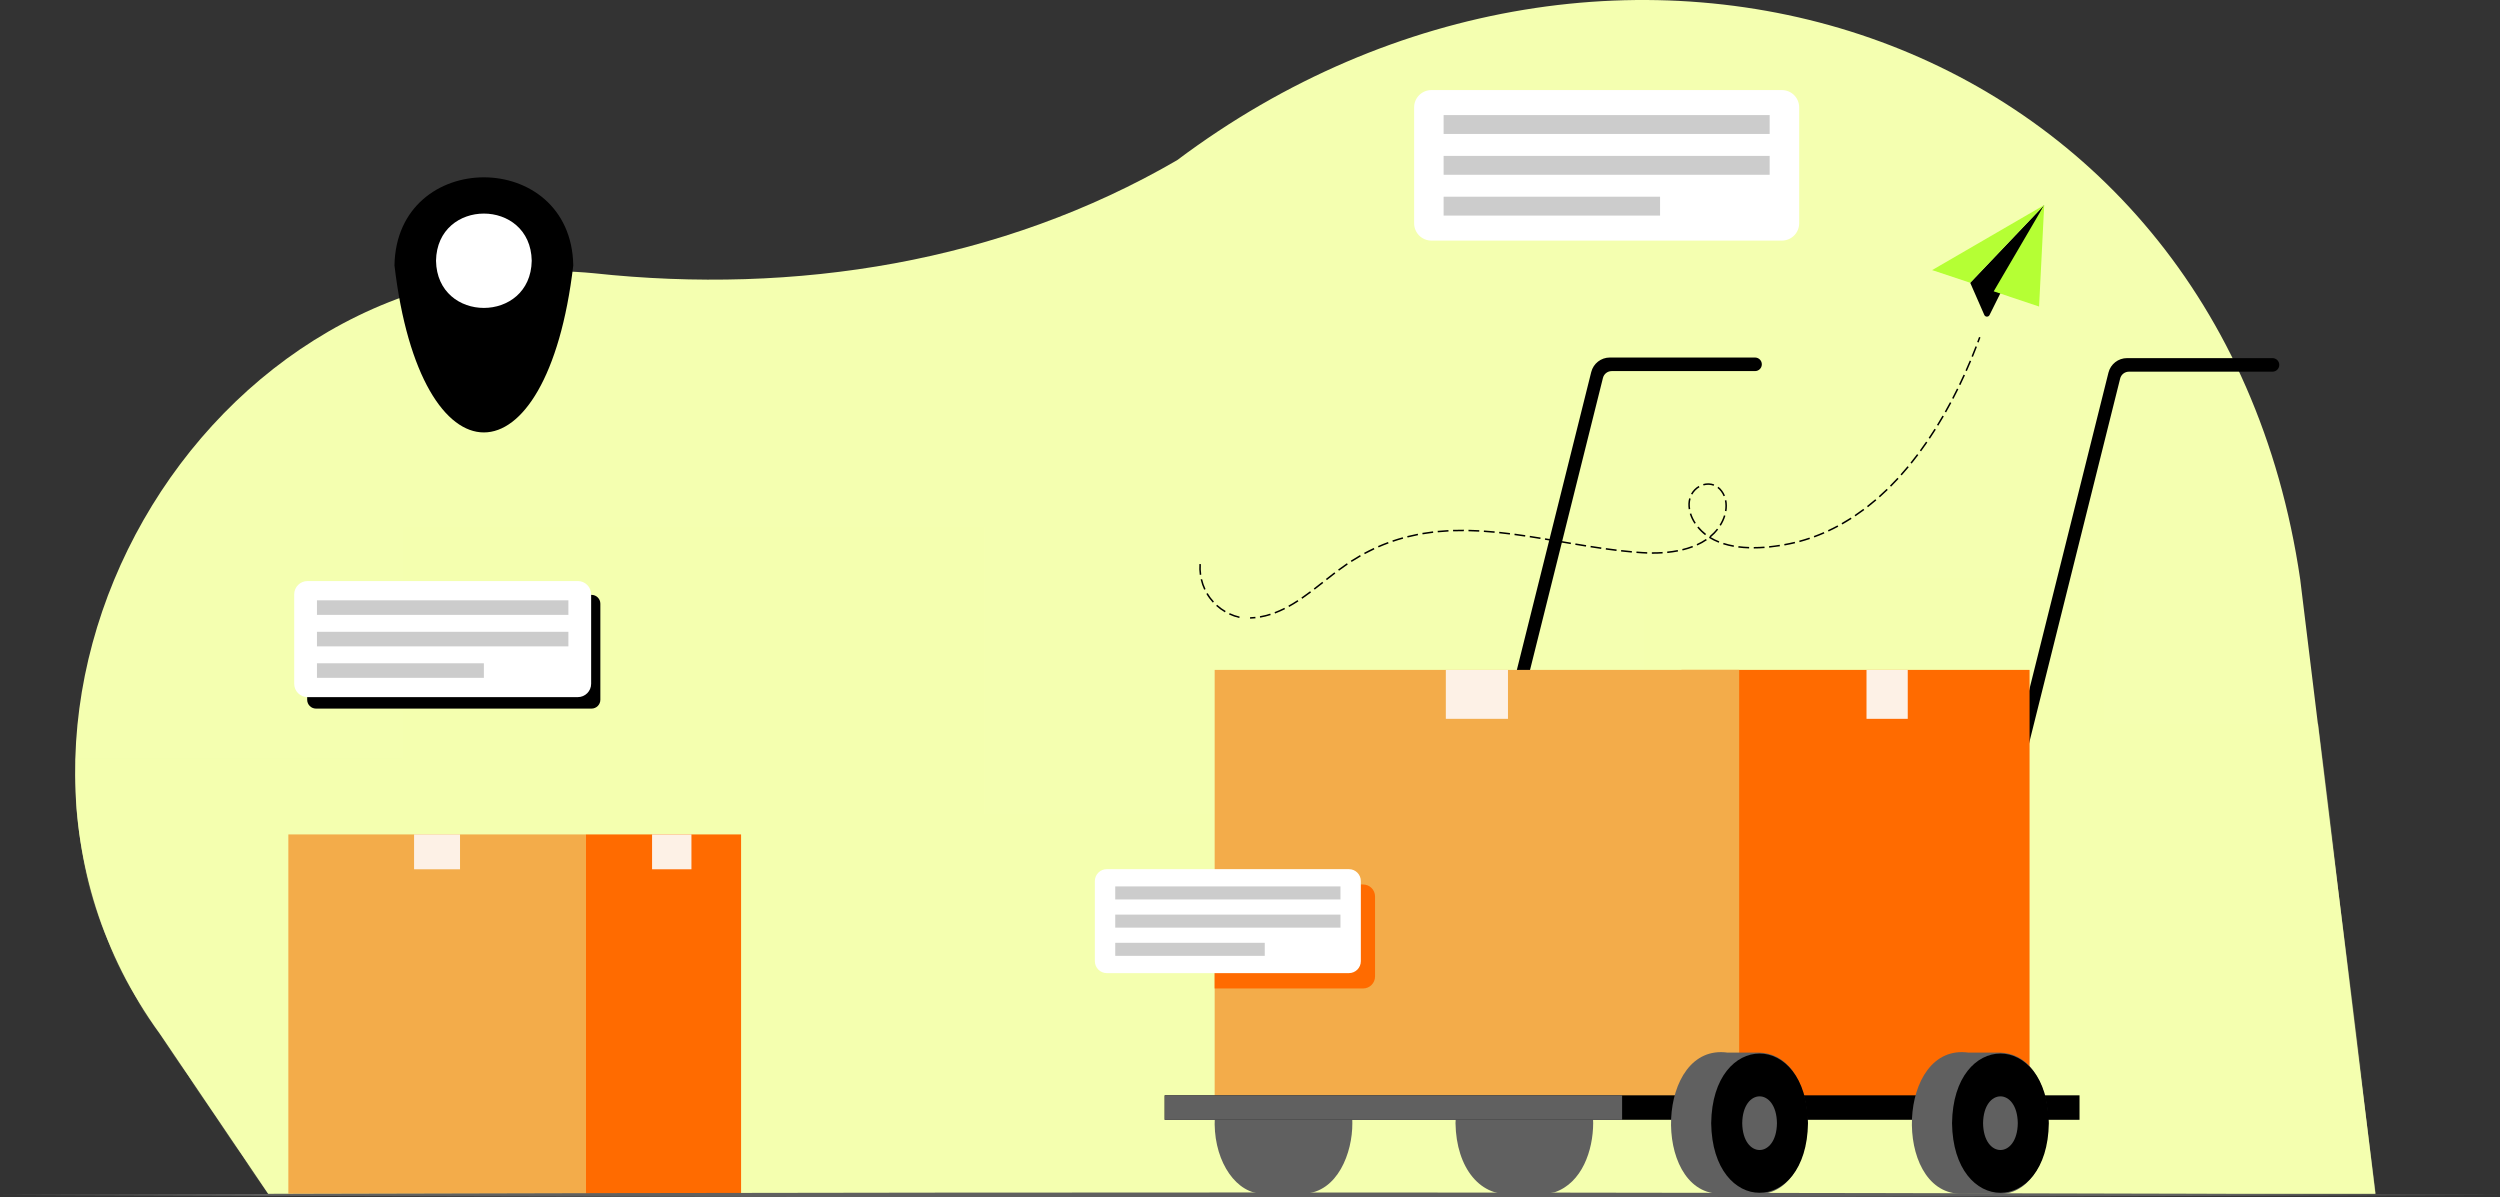 <?xml version="1.0" encoding="UTF-8"?> <svg xmlns="http://www.w3.org/2000/svg" width="2593" height="1242" viewBox="0 0 2593 1242" fill="none"><rect x="0" y="0" width="2593" height="1242" fill="#333333" stroke="none"/><path d="M278.197 1238.14H2463.71L2385.74 600.649C2300.68 21.099 1670.67 -171.354 1220.95 166.124C1038.31 272.333 824.702 305.924 616.126 283.417C210.139 244.469 -73.6 741.832 165.515 1071.69C165.498 1071.68 278.197 1238.14 278.197 1238.14Z" fill="#F4FFB0"></path><mask id="mask0_1007_36123" style="mask-type:luminance" maskUnits="userSpaceOnUse" x="77" y="0" width="2387" height="1239"><path d="M278.197 1238.14H2463.71L2385.74 600.649C2300.68 21.099 1670.67 -171.354 1220.95 166.124C1038.31 272.333 824.702 305.924 616.126 283.417C210.139 244.469 -73.6 741.832 165.515 1071.69C165.498 1071.68 278.197 1238.14 278.197 1238.14Z" fill="white"></path></mask><g mask="url(#mask0_1007_36123)"><path opacity="0.7" d="M78.545 1259.91V786.854H417.803V546.414H1021.35V844.514H1705.82V599.321H2182.67V750.654H2544.66V1267.48L78.545 1259.91Z" fill="#F4FFB0"></path></g><path d="M1820.34 370.826H1669.7C1660.59 370.826 1652.64 377.032 1650.43 385.877L1464.81 1129.24L1478.48 1129.26L1662.58 391.985C1663.62 387.82 1667.36 384.897 1671.65 384.897H1820.34C1824.22 384.897 1827.37 381.747 1827.37 377.861C1827.37 373.976 1824.22 370.826 1820.34 370.826Z" fill="black"></path><path d="M2357.04 371.439H2206.16C2197.04 371.439 2189.1 377.645 2186.89 386.49L2001.27 1129.85L2014.94 1129.87L2199.03 392.598C2200.07 388.433 2203.82 385.51 2208.11 385.51H2357.04C2360.92 385.51 2364.07 382.36 2364.07 378.474C2364.07 374.589 2360.92 371.439 2357.04 371.439Z" fill="black"></path><path d="M1652.45 1164.97C1652.15 1136.26 1641.2 1103.4 1612.37 1093.28C1599.13 1090.26 1585.13 1092.38 1571.63 1091.88C1535.88 1086.65 1510.36 1118.27 1509.65 1164.97C1510.37 1211.67 1535.88 1243.27 1571.63 1238.05C1585.13 1237.55 1599.13 1239.67 1612.37 1236.65C1641 1226.91 1652.33 1193.07 1652.45 1164.97Z" fill="#606060"></path><path d="M1397.7 1133.24C1391.2 1113.18 1375.35 1091.9 1352.45 1091.79C1338.12 1091.86 1323.27 1091.83 1309.22 1091.8C1281.6 1092.45 1259.4 1125.63 1259.85 1166.18C1260.33 1206.17 1282.68 1238.36 1310.39 1238.14C1324.4 1238.08 1338.43 1238.08 1352.45 1238.14C1387.47 1236.55 1402.83 1195.55 1402.65 1164.97C1402.65 1153.6 1400.87 1142.84 1397.7 1133.24Z" fill="#606060"></path><path d="M2105.06 694.809H1744V1139.98H2105.06V694.809Z" fill="#FF6B00"></path><path d="M1978.72 694.809H1935.94V745.572H1978.72V694.809Z" fill="#FDF1E6"></path><path d="M1803.85 694.809H1259.85V1139.98H1803.85V694.809Z" fill="#F3AC4A"></path><path d="M1564.07 694.809H1499.62V745.572H1564.07V694.809Z" fill="#FDF1E6"></path><path d="M2156.88 1136.07H1208.02V1161.46H2156.88V1136.07Z" fill="black"></path><path d="M1682.45 1136.07H1208.02V1161.46H1682.45V1136.07Z" fill="#606060"></path><path d="M2074.85 1091.79C2063.86 1091.85 2052.87 1091.85 2041.87 1091.79C1967.26 1081.2 1962.95 1235.75 2032.46 1238.14C2043.45 1238.08 2054.44 1238.08 2065.43 1238.14C2140.04 1248.74 2144.36 1094.19 2074.85 1091.79Z" fill="#606060"></path><path d="M2125.05 1164.97C2123.75 1261.27 2025.94 1261.26 2024.65 1164.96C2025.95 1068.66 2123.75 1068.67 2125.05 1164.97Z" fill="black"></path><path d="M2092.85 1164.97C2092.38 1202.07 2057.31 1202.07 2056.84 1164.97C2057.32 1127.86 2092.39 1127.87 2092.85 1164.97Z" fill="#606060"></path><path d="M1825.05 1091.79C1814.05 1091.85 1803.06 1091.85 1792.07 1091.79C1717.46 1081.2 1713.14 1235.75 1782.65 1238.14C1793.64 1238.08 1804.63 1238.08 1815.62 1238.14C1890.24 1248.74 1894.55 1094.19 1825.05 1091.79Z" fill="#606060"></path><path d="M1875.25 1164.97C1873.94 1261.27 1776.14 1261.26 1774.84 1164.96C1776.15 1068.66 1873.95 1068.67 1875.25 1164.97Z" fill="black"></path><path d="M1843.05 1164.97C1842.58 1202.07 1807.51 1202.07 1807.04 1164.96C1807.51 1127.86 1842.58 1127.86 1843.05 1164.97Z" fill="#606060"></path><path d="M607.535 865.465H299.077V1238.14H607.535V865.465Z" fill="#F3AC4A"></path><path d="M477.137 865.465H429.476V901.622H477.137V865.465Z" fill="#FDF1E6"></path><path d="M768.65 865.465H607.535V1238.14H768.65V865.465Z" fill="#FF6B00"></path><path d="M717.16 865.465H676.331V901.622H717.16V865.465Z" fill="#FDF1E6"></path><path d="M1848.16 249.546H1484.67C1474.76 249.546 1466.73 241.516 1466.73 231.61V111.358C1466.73 101.452 1474.76 93.422 1484.67 93.422H1848.16C1858.07 93.422 1866.1 101.452 1866.1 111.358V231.61C1866.1 241.516 1858.07 249.546 1848.16 249.546Z" fill="white"></path><path d="M1835.5 119.355H1497.32V138.938H1835.5V119.355Z" fill="#CCCCCC"></path><path d="M1835.5 161.693H1497.32V181.276H1835.5V161.693Z" fill="#CCCCCC"></path><path d="M1721.82 204.031H1497.32V223.614H1721.82V204.031Z" fill="#CCCCCC"></path><path d="M594.596 275.328C567.352 506.358 436.333 506.148 409.148 275.324C411.227 153.456 592.531 153.452 594.596 275.328Z" fill="black"></path><path d="M551.506 270.453C550.392 335.696 453.345 335.686 452.24 270.451C453.354 205.211 550.401 205.221 551.506 270.453Z" fill="white"></path><path d="M613.501 734.966H327.794C322.72 734.966 318.606 730.853 318.606 725.778V626.172C318.606 621.098 322.719 616.984 327.794 616.984H613.5C618.574 616.984 622.688 621.097 622.688 626.172V725.778C622.688 730.852 618.575 734.966 613.501 734.966Z" fill="black"></path><path d="M599.303 723.058H318.98C311.341 723.058 305.148 716.865 305.148 709.226V616.49C305.148 608.851 311.341 602.658 318.98 602.658H599.302C606.941 602.658 613.134 608.851 613.134 616.49V709.226C613.134 716.866 606.942 723.058 599.303 723.058Z" fill="white"></path><path d="M589.54 622.656H328.743V637.758H589.54V622.656Z" fill="#CCCCCC"></path><path d="M589.54 655.307H328.743V670.409H589.54V655.307Z" fill="#CCCCCC"></path><path d="M501.873 687.957H328.743V703.059H501.873V687.957Z" fill="#CCCCCC"></path><path d="M1413.8 917.391H1259.85V1025.24H1413.8C1420.65 1025.24 1426.19 1019.69 1426.19 1012.85V929.78C1426.19 922.938 1420.65 917.391 1413.8 917.391Z" fill="#FF6B00"></path><path d="M1399.08 1009.32H1147.98C1141.14 1009.32 1135.59 1003.78 1135.59 996.933V913.865C1135.59 907.022 1141.14 901.475 1147.98 901.475H1399.08C1405.93 901.475 1411.47 907.022 1411.47 913.865V996.933C1411.47 1003.78 1405.93 1009.32 1399.08 1009.32Z" fill="white"></path><path d="M1390.34 919.389H1156.73V932.917H1390.34V919.389Z" fill="#CCCCCC"></path><path d="M1390.34 948.635H1156.73V962.163H1390.34V948.635Z" fill="#CCCCCC"></path><path d="M1311.81 977.881H1156.73V991.409H1311.81V977.881Z" fill="#CCCCCC"></path><path d="M2120.25 212.678L2063.55 326.756C2062.41 329.045 2059.12 328.965 2058.1 326.623L2043.5 293.285L2120.25 212.678Z" fill="black"></path><path d="M2043.5 293.286L2003.99 280.156L2120.25 212.678L2043.5 293.286Z" fill="#B5FF34"></path><path d="M2120.25 212.678L2067.87 302.182L2114.93 317.946L2120.25 212.678Z" fill="#B5FF34"></path><path d="M2052.2 355.274L2050.71 354.711C2051.37 352.971 2052.02 351.235 2052.65 349.504L2054.15 350.052C2053.51 351.789 2052.86 353.529 2052.2 355.274Z" fill="black"></path><path d="M1307.02 640.668L1306.75 639.102C1310.3 638.489 1313.91 637.601 1317.48 636.462L1317.97 637.978C1314.32 639.138 1310.64 640.043 1307.02 640.668ZM1322.53 636.39L1321.97 634.902C1325.28 633.648 1328.7 632.137 1332.11 630.411L1332.83 631.831C1329.36 633.582 1325.9 635.116 1322.53 636.39ZM1337.09 629.568L1336.32 628.177C1339.41 626.461 1342.53 624.574 1345.84 622.41L1346.71 623.742C1343.36 625.927 1340.22 627.832 1337.09 629.568ZM1350.71 621.059L1349.8 619.749C1352.64 617.802 1355.59 615.666 1358.85 613.221L1359.81 614.493C1356.53 616.951 1353.55 619.099 1350.71 621.059ZM1363.63 611.585L1362.66 610.325C1365.75 607.949 1368.83 605.525 1371.46 603.44L1372.45 604.688C1369.81 606.776 1366.73 609.204 1363.63 611.585ZM1376.21 601.717L1375.22 600.469C1378.04 598.245 1381.06 595.872 1384.05 593.582L1385.01 594.844C1382.03 597.129 1379.02 599.498 1376.21 601.717ZM1388.83 591.959L1387.88 590.684C1391.19 588.214 1393.94 586.254 1397.02 584.171L1397.91 585.488C1394.85 587.557 1392.12 589.504 1388.83 591.959ZM1401.89 582.86L1401.03 581.523C1404.19 579.49 1407.42 577.533 1410.63 575.704L1411.41 577.086C1408.23 578.9 1405.02 580.843 1401.89 582.86ZM1415.59 574.772L1414.84 573.372C1418.13 571.598 1421.5 569.902 1424.86 568.333L1425.54 569.773C1422.21 571.33 1418.86 573.012 1415.59 574.772ZM1714.3 574.389C1714.27 574.389 1713.31 574.386 1713.28 574.386L1713.29 572.796C1717.02 572.819 1720.81 572.71 1724.41 572.468L1724.52 574.055C1721.2 574.277 1717.76 574.389 1714.3 574.389ZM1708.47 574.287C1704.74 574.162 1700.99 573.882 1697.27 573.587L1697.4 572.002C1701.1 572.294 1704.82 572.573 1708.52 572.698L1708.47 574.287ZM1729.33 573.653L1729.17 572.071C1732.96 571.686 1736.66 571.144 1740.16 570.461L1740.46 572.021C1736.91 572.714 1733.16 573.263 1729.33 573.653ZM1692.49 573.177C1688.89 572.851 1685.15 572.469 1681.34 572.041L1681.52 570.461C1685.31 570.887 1689.05 571.268 1692.63 571.593L1692.49 573.177ZM1676.58 571.485C1673.02 571.055 1669.28 570.57 1665.47 570.045L1665.69 568.47C1669.49 568.993 1673.22 569.477 1676.77 569.906L1676.58 571.485ZM1745.18 570.991L1744.8 569.446C1748.52 568.543 1752.09 567.449 1755.39 566.196L1755.96 567.683C1752.59 568.96 1748.96 570.073 1745.18 570.991ZM1660.72 569.375C1657.03 568.843 1653.34 568.287 1649.65 567.713L1649.9 566.142C1653.58 566.715 1657.26 567.27 1660.95 567.801L1660.72 569.375ZM1818.99 568.934L1818.99 567.344C1822.56 567.332 1826.3 567.181 1830.1 566.897L1830.22 568.483C1826.38 568.77 1822.6 568.921 1818.99 568.934ZM1814.17 568.866C1810.29 568.743 1806.52 568.448 1802.95 567.989L1803.15 566.412C1806.67 566.864 1810.4 567.155 1814.22 567.277L1814.17 568.866ZM1835.02 568.058L1834.86 566.476C1838.44 566.111 1842.16 565.625 1845.9 565.032L1846.15 566.602C1842.38 567.2 1838.63 567.69 1835.02 568.058ZM1429.89 567.807L1429.25 566.35C1432.67 564.854 1436.17 563.442 1439.66 562.154L1440.21 563.645C1436.75 564.922 1433.28 566.323 1429.89 567.807ZM1798.17 567.259C1794.33 566.577 1790.65 565.674 1787.21 564.575L1787.7 563.06C1791.06 564.137 1794.68 565.023 1798.45 565.693L1798.17 567.259ZM1644.91 566.965C1641.22 566.376 1637.54 565.773 1633.87 565.16L1634.13 563.592C1637.8 564.203 1641.48 564.807 1645.16 565.395L1644.91 566.965ZM1760.43 565.826L1759.77 564.378C1763.25 562.803 1766.49 560.993 1769.4 558.998L1770.3 560.31C1767.31 562.356 1763.99 564.213 1760.43 565.826ZM1850.89 565.798L1850.61 564.234C1854.27 563.573 1857.9 562.824 1861.51 561.954L1861.88 563.5C1858.25 564.377 1854.58 565.132 1850.89 565.798ZM1629.14 564.368C1625.45 563.748 1621.78 563.125 1618.11 562.5L1618.37 560.933C1622.04 561.556 1625.72 562.181 1629.4 562.8L1629.14 564.368ZM1782.65 562.949C1779.03 561.509 1775.71 559.875 1772.53 557.877L1773.38 556.534C1773.45 556.576 1773.52 556.618 1773.58 556.66L1773.18 556.165C1776.06 553.794 1778.64 551.15 1780.83 548.306L1782.09 549.277C1779.89 552.133 1777.32 554.792 1774.44 557.184C1777.19 558.813 1780.12 560.236 1783.23 561.471L1782.65 562.949ZM1866.54 562.311L1866.13 560.776C1869.69 559.817 1873.27 558.734 1876.77 557.555L1877.28 559.062C1873.75 560.251 1870.13 561.344 1866.54 562.311ZM1444.71 562.046L1444.19 560.541C1447.71 559.341 1451.32 558.225 1454.92 557.223L1455.35 558.755C1451.77 559.749 1448.19 560.857 1444.71 562.046ZM1613.37 561.699C1609.69 561.076 1606.02 560.457 1602.35 559.849L1602.61 558.281C1606.28 558.889 1609.96 559.508 1613.64 560.131L1613.37 561.699ZM1597.61 559.073C1593.93 558.474 1590.25 557.889 1586.57 557.325L1586.81 555.753C1590.49 556.318 1594.18 556.903 1597.87 557.503L1597.61 559.073ZM1459.95 557.534L1459.56 555.992C1463.15 555.087 1466.84 554.266 1470.51 553.553L1470.81 555.114C1467.17 555.822 1463.51 556.636 1459.95 557.534ZM1881.82 557.469L1881.28 555.976C1884.73 554.715 1888.2 553.324 1891.61 551.843L1892.24 553.301C1888.81 554.795 1885.3 556.197 1881.82 557.469ZM1581.83 556.61C1577.93 556.032 1574.31 555.522 1570.77 555.05L1570.98 553.474C1574.53 553.947 1578.16 554.458 1582.06 555.037L1581.83 556.61ZM1768.55 555.071C1765.55 552.73 1762.82 550.064 1760.44 547.149L1761.67 546.142C1763.98 548.966 1766.62 551.549 1769.53 553.817L1768.55 555.071ZM1566.01 554.436C1562.21 553.958 1558.47 553.527 1554.92 553.154L1555.08 551.573C1558.65 551.947 1562.39 552.379 1566.21 552.858L1566.01 554.436ZM1475.51 554.258L1475.24 552.691C1478.87 552.071 1482.61 551.532 1486.34 551.091L1486.53 552.67C1482.82 553.108 1479.11 553.643 1475.51 554.258ZM1550.15 552.678C1546.36 552.32 1542.62 552.015 1539.02 551.772L1539.13 550.185C1542.74 550.43 1546.5 550.736 1550.3 551.095L1550.15 552.678ZM1491.28 552.157L1491.12 550.574C1494.77 550.219 1498.53 549.94 1502.31 549.745L1502.39 551.333C1498.63 551.527 1494.9 551.804 1491.28 552.157ZM1534.24 551.48C1530.46 551.272 1526.71 551.127 1523.09 551.05L1523.13 549.46C1526.76 549.538 1530.53 549.684 1534.33 549.892L1534.24 551.48ZM1896.62 551.332L1895.95 549.891C1899.27 548.342 1902.62 546.666 1905.89 544.912L1906.64 546.313C1903.35 548.082 1899.97 549.771 1896.62 551.332ZM1507.16 551.13L1507.11 549.54C1510.76 549.414 1514.57 549.362 1518.32 549.392L1518.31 550.982C1514.6 550.959 1510.8 551.009 1507.16 551.13ZM1784.86 545.275L1783.51 544.438C1785.42 541.344 1787.03 537.982 1788.07 534.494L1789.59 534.953C1788.51 538.574 1786.85 542.064 1784.86 545.275ZM1910.85 543.991L1910.06 542.608C1913.26 540.794 1916.46 538.856 1919.59 536.848L1920.45 538.187C1917.3 540.21 1914.07 542.162 1910.85 543.991ZM1757.55 543.223C1755.36 539.912 1753.71 536.464 1752.62 532.975L1754.14 532.502C1755.18 535.849 1756.77 539.161 1758.87 542.348L1757.55 543.223ZM1924.47 535.543L1923.58 534.224C1926.63 532.174 1929.69 530.001 1932.67 527.767L1933.63 529.04C1930.62 531.291 1927.54 533.478 1924.47 535.543ZM1790.7 530.189L1789.13 529.93C1789.73 526.314 1789.75 522.605 1789.04 519.096L1790.6 518.78C1791.35 522.478 1791.33 526.382 1790.7 530.189ZM1751.5 528.201C1750.91 524.403 1750.94 520.455 1752 516.777L1753.53 517.212C1752.54 520.669 1752.52 524.382 1753.07 527.953L1751.5 528.201ZM1937.45 526.113L1936.47 524.86C1939.36 522.603 1942.27 520.223 1945.1 517.788L1946.14 518.995C1943.28 521.446 1940.36 523.841 1937.45 526.113ZM1949.77 515.82L1948.71 514.634C1951.44 512.195 1954.19 509.636 1956.88 507.026L1957.99 508.167C1955.28 510.792 1952.52 513.367 1949.77 515.82ZM1787.69 514.661C1786.33 511.33 1784 508.102 1781.35 506.113L1782.32 504.85C1785.19 507.009 1787.69 510.463 1789.16 514.053L1787.69 514.661ZM1755.28 512.957L1753.89 512.189C1755.78 508.766 1758.55 505.927 1761.9 503.978L1762.7 505.353C1759.59 507.157 1757.03 509.787 1755.28 512.957ZM1961.42 504.778L1960.29 503.657C1962.87 501.055 1965.47 498.34 1968.01 495.585L1969.18 496.662C1966.63 499.431 1964.02 502.162 1961.42 504.778ZM1777.39 503.886C1774.13 502.634 1770.45 502.516 1766.91 503.541L1766.47 502.014C1770.34 500.892 1774.37 501.026 1777.96 502.402L1777.39 503.886ZM1972.41 493.089L1971.22 492.031C1973.67 489.291 1976.12 486.441 1978.51 483.559L1979.73 484.575C1977.33 487.472 1974.87 490.337 1972.41 493.089ZM1982.78 480.847L1981.54 479.85C1983.84 476.991 1986.15 474.025 1988.4 471.035L1989.67 471.992C1987.41 474.995 1985.09 477.975 1982.78 480.847ZM1992.54 468.127L1991.26 467.188C1993.44 464.213 1995.61 461.148 1997.72 458.078L1999.04 458.978C1996.92 462.062 1994.73 465.14 1992.54 468.127ZM2001.73 454.999L2000.41 454.114C2002.46 451.062 2004.5 447.911 2006.49 444.749L2007.84 445.597C2005.84 448.772 2003.79 451.935 2001.73 454.999ZM2010.38 441.519L2009.02 440.687C2010.95 437.551 2012.87 434.326 2014.74 431.101L2016.12 431.899C2014.24 435.135 2012.31 438.372 2010.38 441.519ZM2018.5 427.736L2017.12 426.953C2018.93 423.748 2020.74 420.459 2022.49 417.177L2023.9 417.927C2022.14 421.22 2020.32 424.52 2018.5 427.736ZM2026.14 413.691L2024.73 412.956C2026.43 409.695 2028.12 406.35 2029.77 403.013L2031.2 403.717C2029.55 407.064 2027.84 410.42 2026.14 413.691ZM2033.3 399.4L2031.87 398.71C2033.47 395.386 2035.07 391.982 2036.61 388.595L2038.06 389.255C2036.51 392.652 2034.91 396.066 2033.3 399.4ZM2040.03 384.878L2038.58 384.231C2040.08 380.87 2041.57 377.42 2043.02 373.978L2044.48 374.595C2043.03 378.047 2041.53 381.507 2040.03 384.878ZM2046.33 370.162L2044.86 369.558C2046.26 366.132 2047.66 362.641 2049 359.182L2050.48 359.757C2049.14 363.225 2047.74 366.726 2046.33 370.162Z" fill="black"></path><path d="M1296.59 641.737L1296.54 640.147C1298.37 640.087 1300.22 639.957 1302.04 639.762L1302.21 641.342C1300.35 641.543 1298.47 641.675 1296.59 641.737Z" fill="black"></path><path d="M1285.4 641.052C1281.76 640.217 1278.17 638.975 1274.74 637.362L1275.42 635.923C1278.75 637.488 1282.23 638.693 1285.75 639.502L1285.4 641.052ZM1270.45 635.11C1267.2 633.21 1264.14 630.969 1261.36 628.45L1262.42 627.27C1265.12 629.716 1268.1 631.892 1271.26 633.737L1270.45 635.11ZM1257.92 625.043C1255.35 622.26 1253.11 619.232 1251.21 615.971L1252.58 615.17C1254.43 618.332 1256.6 621.266 1259.09 623.965L1257.92 625.043ZM1248.96 611.682C1247.37 608.282 1246.13 604.697 1245.28 601.026L1246.83 600.665C1247.66 604.229 1248.86 607.708 1250.41 611.009L1248.96 611.682ZM1244.38 596.269C1243.85 592.526 1243.72 588.748 1243.99 584.996L1245.57 585.11C1245.31 588.75 1245.45 592.414 1245.96 596.047L1244.38 596.269Z" fill="black"></path><path d="M0 1239.36C851.623 1236.02 1741.28 1235.99 2592.9 1239.36C1741.27 1242.74 851.613 1242.71 0 1239.36Z" fill="#606060"></path></svg> 